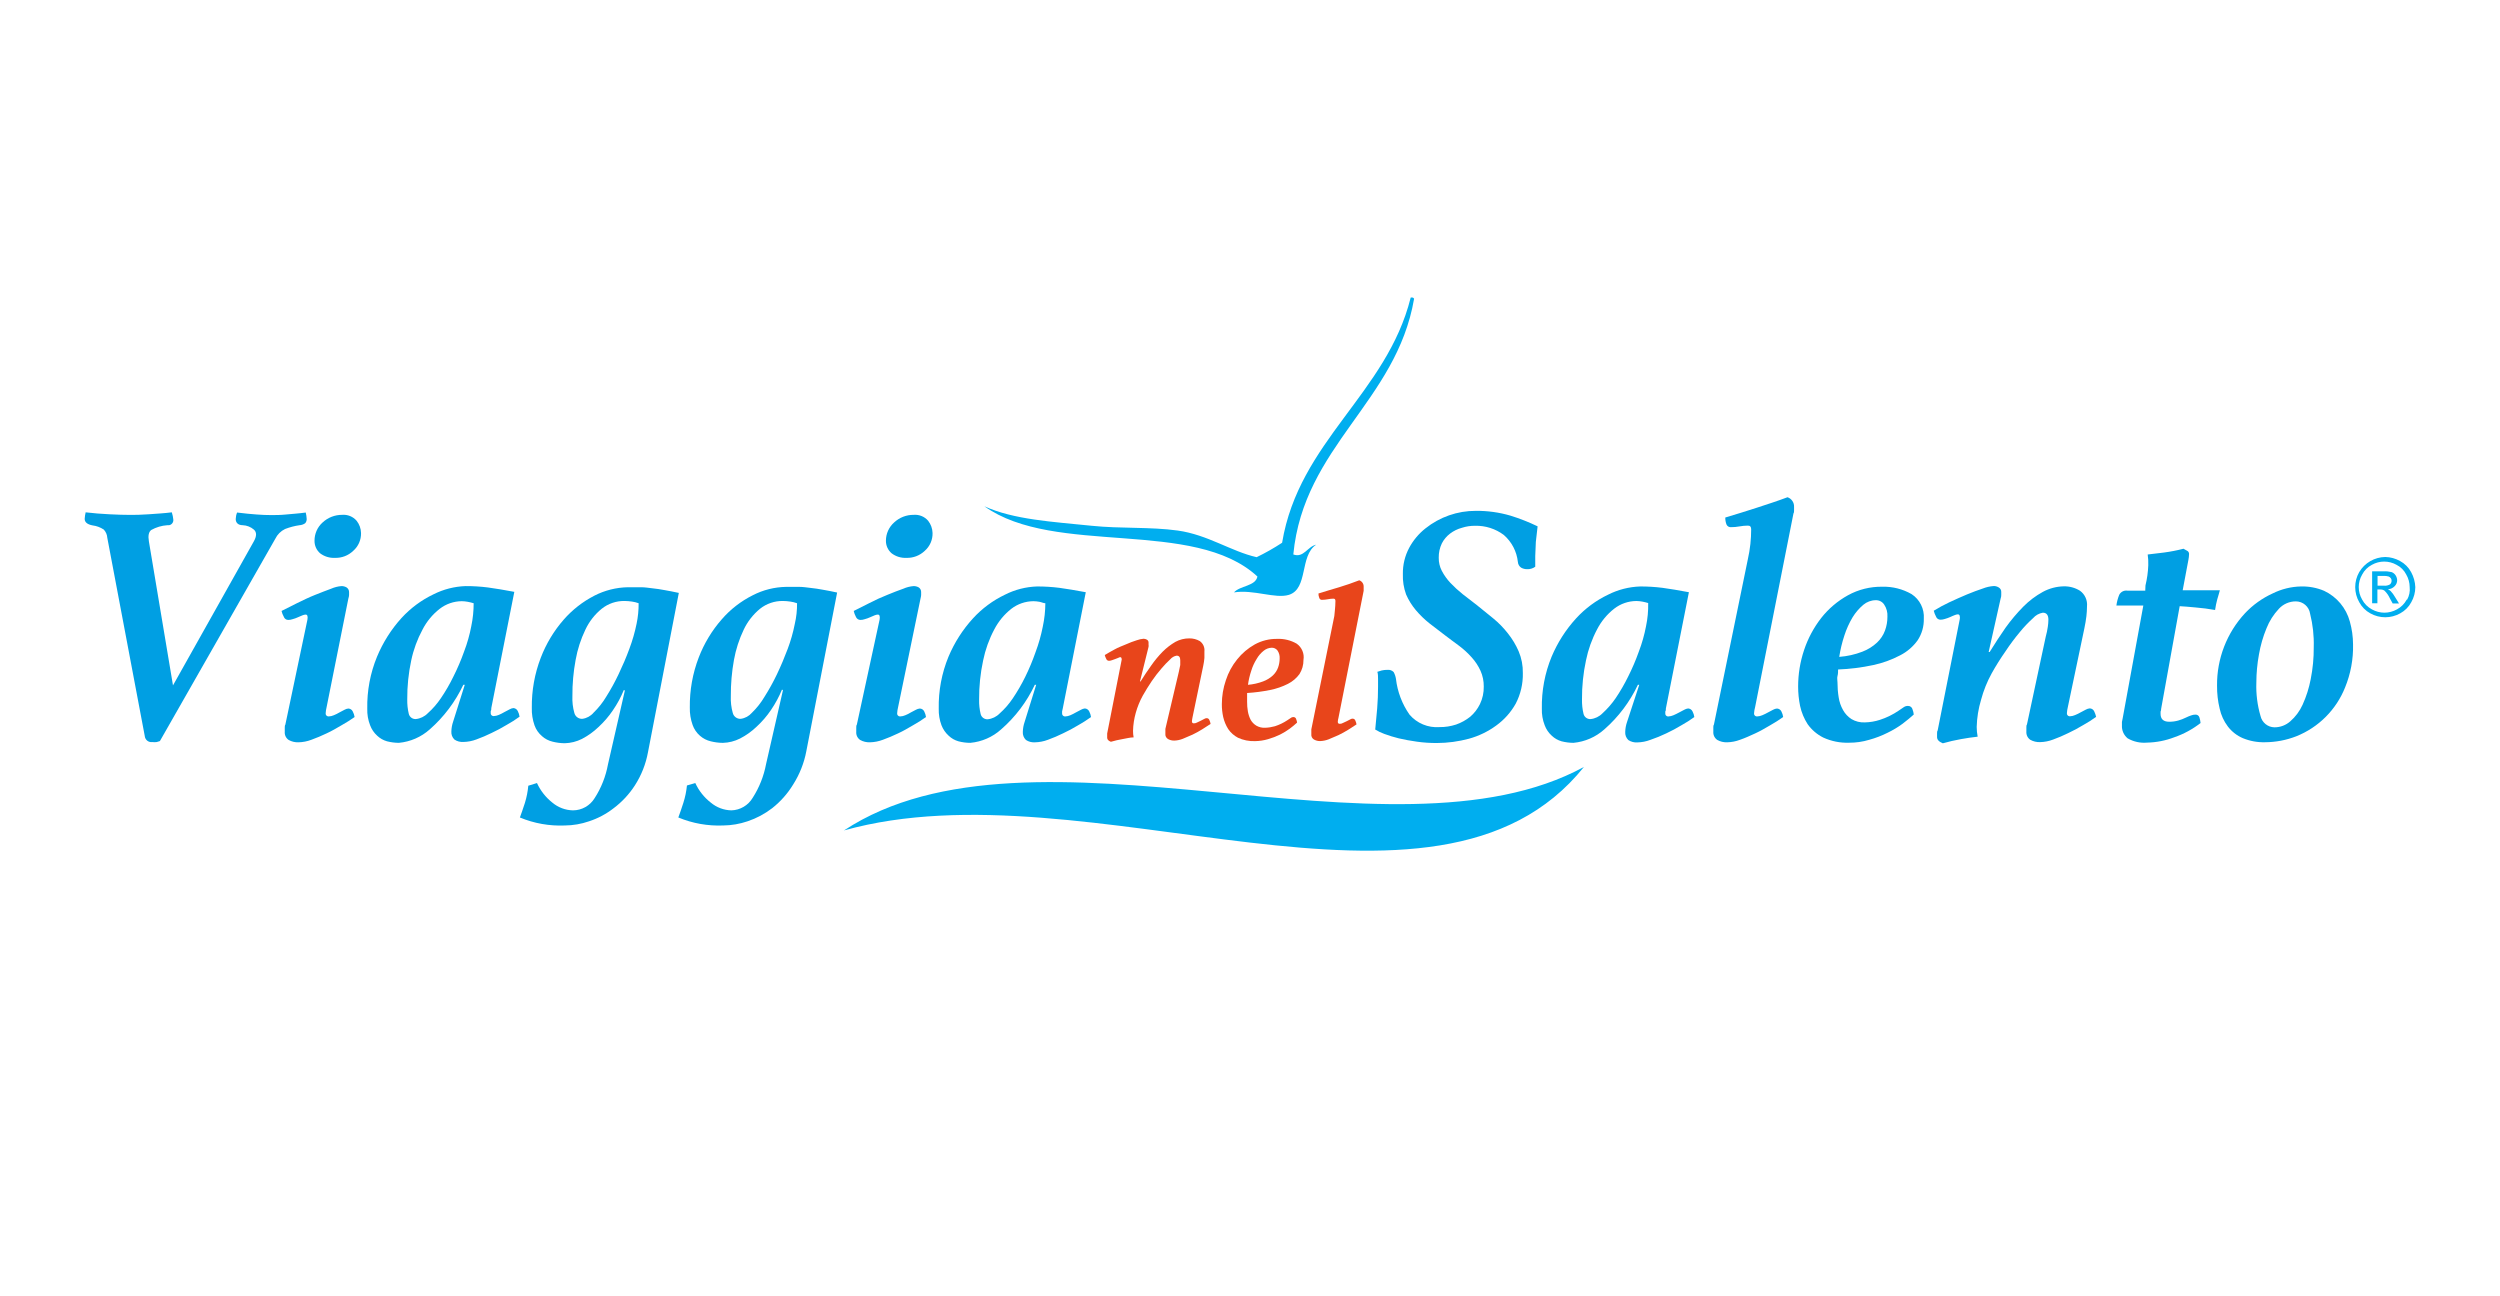 <?xml version="1.0" encoding="utf-8"?>
<!-- Generator: Adobe Illustrator 22.0.1, SVG Export Plug-In . SVG Version: 6.00 Build 0)  -->
<svg version="1.1" id="Livello_1" xmlns="http://www.w3.org/2000/svg" xmlns:xlink="http://www.w3.org/1999/xlink" x="0px" y="0px"
	 width="270px" height="140px" viewBox="0 0 270 140" enable-background="new 0 0 270 140" xml:space="preserve">
<title>VIAGGIANELSALENTO</title>
<g>
	<path fill="#00AEEF" d="M135.801,62.263c-0.191,1.054-1.907,0.99-2.529,1.716c2.107-0.338,4.466,0.716,5.931,0.264
		c2.107-0.662,1.137-4.215,2.94-5.416c-0.927,0.191-1.348,1.465-2.465,1.054c1.117-11.675,11.146-16.508,13.043-27.614
		c-0.064-0.127-0.181-0.167-0.368-0.127c-2.582,10.377-12.063,15.488-13.886,26.477c-0.883,0.579-1.8,1.101-2.75,1.559
		c-2.75-0.622-5.269-2.422-8.523-2.877c-2.97-0.411-6.152-0.191-9.293-0.515c-4.215-0.432-8.43-0.662-11.591-2.107
		C113.951,60.136,128.934,55.911,135.801,62.263z"/>
	<path fill="#00AEEF" d="M91.15,89.687c26.34-7.376,63.869,13.15,79.916-6.858C150.098,94.239,111.442,76.316,91.15,89.687z"/>
	<path fill="#00AEEF" d="M258.187,63.832c-0.087-0.077-0.187-0.14-0.294-0.191c0.274-0.01,0.535-0.127,0.726-0.328
		c0.181-0.174,0.278-0.415,0.274-0.662c-0.01-0.184-0.067-0.361-0.167-0.515c-0.104-0.161-0.254-0.281-0.432-0.348
		c-0.284-0.07-0.582-0.1-0.873-0.084h-1.231v3.446h0.569v-1.485h0.314c0.161-0.01,0.321,0.037,0.452,0.127
		c0.244,0.234,0.438,0.515,0.579,0.823l0.304,0.559h0.686l-0.432-0.696C258.528,64.243,258.371,64.026,258.187,63.832z
		 M257.461,63.253h-0.686V62.2h0.642c0.187-0.013,0.378,0.01,0.559,0.064c0.09,0.037,0.171,0.1,0.231,0.181
		c0.06,0.08,0.09,0.174,0.084,0.274c0.003,0.147-0.06,0.291-0.167,0.391C257.926,63.226,257.692,63.28,257.461,63.253z"/>
	<path fill="#00AEEF" d="M260.401,61.788c-0.274-0.512-0.692-0.927-1.201-1.201c-0.488-0.271-1.034-0.421-1.592-0.432
		c-1.157,0.017-2.224,0.636-2.813,1.632c-0.575,1.004-0.575,2.241,0,3.245c0.274,0.512,0.689,0.933,1.201,1.211
		c1,0.562,2.221,0.562,3.225,0c0.512-0.278,0.93-0.699,1.201-1.211c0.281-0.492,0.428-1.047,0.432-1.612
		C260.833,62.848,260.676,62.29,260.401,61.788z M259.926,64.759c-0.241,0.448-0.605,0.813-1.054,1.054
		c-0.415,0.231-0.883,0.355-1.358,0.358c-0.472-0.003-0.937-0.127-1.348-0.358c-0.448-0.238-0.816-0.605-1.054-1.054
		c-0.492-0.836-0.492-1.873,0-2.706c0.234-0.452,0.602-0.82,1.054-1.054c0.823-0.465,1.83-0.465,2.656,0
		c0.455,0.227,0.826,0.599,1.054,1.054c0.237,0.411,0.365,0.873,0.368,1.348c0.054,0.472-0.043,0.947-0.274,1.358H259.926z"/>
	<path fill="#009FE3" d="M27.418,58.46c0.314-0.559,0.314-0.99,0-1.264c-0.338-0.291-0.766-0.458-1.211-0.475
		c-0.495,0-0.749-0.274-0.749-0.662c0.007-0.241,0.057-0.482,0.147-0.706c0.823,0.104,1.505,0.167,2.107,0.211
		s1.054,0.064,1.569,0.064c0.515,0,0.99,0,1.632-0.064c0.642-0.064,1.348-0.104,2.107-0.211c0.057,0.231,0.094,0.468,0.104,0.706
		c0.003,0.167-0.057,0.331-0.167,0.452c-0.177,0.124-0.385,0.197-0.602,0.211c-0.539,0.077-1.064,0.217-1.569,0.411
		c-0.458,0.221-0.83,0.592-1.054,1.054L17.269,80.036c-0.114,0.04-0.231,0.077-0.348,0.107c-0.157,0.017-0.318,0.017-0.475,0
		c-0.391,0.054-0.753-0.221-0.806-0.612c-0.003-0.017-0.003-0.033-0.007-0.05l-4.044-21.399c-0.02-0.331-0.154-0.642-0.378-0.886
		c-0.365-0.244-0.779-0.398-1.211-0.452c-0.559-0.104-0.853-0.338-0.853-0.706c0.013-0.238,0.047-0.475,0.104-0.706
		c0.863,0.104,1.716,0.167,2.582,0.211c0.863,0.043,1.569,0.064,2.171,0.064c0.602,0,1.201,0,2.044-0.064
		c0.843-0.064,1.676-0.104,2.509-0.211c0.043,0.13,0.077,0.264,0.104,0.401c0.027,0.114,0.043,0.231,0.054,0.348
		c0.05,0.304-0.154,0.592-0.458,0.642c-0.06,0.01-0.124,0.01-0.184,0c-0.612,0.04-1.204,0.217-1.739,0.515
		c-0.274,0.211-0.358,0.622-0.254,1.221l2.603,15.562L27.418,58.46z"/>
	<path fill="#009FE3" d="M35.276,76.36c-0.057,0.221-0.09,0.448-0.104,0.676c-0.02,0.167,0.104,0.318,0.271,0.338
		c0.023,0.003,0.043,0.003,0.067,0c0.184-0.007,0.368-0.05,0.539-0.127c0.211-0.084,0.415-0.187,0.612-0.304l0.559-0.294
		c0.124-0.07,0.258-0.114,0.401-0.127c0.204,0.007,0.388,0.127,0.475,0.314c0.1,0.187,0.167,0.391,0.201,0.602
		c-0.452,0.321-0.917,0.616-1.402,0.886c-0.539,0.314-1.054,0.622-1.632,0.886c-0.532,0.254-1.077,0.485-1.632,0.686
		c-0.448,0.171-0.923,0.264-1.402,0.274c-0.368,0.013-0.733-0.074-1.054-0.254c-0.291-0.197-0.452-0.535-0.421-0.886
		c-0.01-0.144-0.01-0.288,0-0.432c0-0.127,0-0.254,0.064-0.338l2.382-11.327c0.064-0.368,0-0.559-0.191-0.559
		c-0.12,0.007-0.238,0.037-0.348,0.084l-0.495,0.211c-0.181,0.084-0.368,0.151-0.559,0.201c-0.154,0.054-0.311,0.084-0.475,0.084
		c-0.221,0.003-0.415-0.137-0.485-0.348c-0.11-0.194-0.191-0.405-0.241-0.622c0.475-0.231,1.054-0.539,1.696-0.853
		c0.642-0.314,1.295-0.632,1.94-0.886c0.642-0.254,1.201-0.475,1.716-0.662c0.355-0.157,0.733-0.254,1.117-0.284
		c0.197-0.003,0.388,0.047,0.559,0.147c0.171,0.114,0.271,0.311,0.264,0.515c0.01,0.1,0.01,0.204,0,0.304
		c-0.007,0.127-0.033,0.251-0.074,0.368L35.276,76.36z M36.162,60.249c-0.572,0.027-1.134-0.147-1.592-0.495
		c-0.391-0.341-0.612-0.84-0.602-1.358c-0.003-0.753,0.314-1.469,0.873-1.97c0.572-0.532,1.325-0.826,2.107-0.823
		c0.595-0.05,1.181,0.187,1.569,0.642c0.298,0.375,0.465,0.836,0.475,1.318c0.02,0.736-0.288,1.445-0.843,1.927
		C37.618,60.002,36.902,60.276,36.162,60.249z"/>
	<path fill="#009FE3" d="M50.195,73.958h-0.157c-0.866,1.836-2.097,3.476-3.623,4.814c-0.927,0.83-2.101,1.341-3.338,1.455
		c-0.435-0.003-0.866-0.06-1.285-0.167c-0.395-0.114-0.756-0.318-1.054-0.602c-0.345-0.311-0.609-0.702-0.769-1.137
		c-0.221-0.569-0.324-1.174-0.304-1.78c-0.037-1.923,0.321-3.837,1.054-5.617c0.636-1.535,1.529-2.95,2.646-4.181
		c0.977-1.067,2.151-1.937,3.456-2.559c1.077-0.542,2.261-0.846,3.466-0.886c0.803-0.003,1.606,0.047,2.402,0.147
		c0.823,0.117,1.76,0.264,2.857,0.475l-2.485,12.548c0,0.137,0,0.241-0.064,0.328c-0.007,0.064-0.007,0.127,0,0.191
		c-0.023,0.167,0.09,0.321,0.258,0.348c0.027,0.003,0.054,0.003,0.08,0c0.184-0.007,0.368-0.05,0.539-0.127
		c0.207-0.087,0.408-0.191,0.602-0.304l0.559-0.294c0.127-0.074,0.264-0.12,0.411-0.137c0.207,0.013,0.388,0.137,0.475,0.328
		c0.097,0.187,0.164,0.391,0.191,0.602c-0.445,0.324-0.91,0.619-1.392,0.886c-0.529,0.321-1.074,0.612-1.632,0.873
		c-0.532,0.264-1.077,0.495-1.632,0.696c-0.448,0.171-0.923,0.264-1.402,0.274c-0.341,0.023-0.682-0.064-0.97-0.254
		c-0.241-0.231-0.365-0.555-0.338-0.886c0.01-0.358,0.074-0.713,0.191-1.054L50.195,73.958z M51.155,65.15
		c-0.211-0.064-0.425-0.117-0.642-0.157c-0.211-0.04-0.428-0.06-0.642-0.064c-0.863,0.007-1.699,0.294-2.382,0.823
		c-0.773,0.602-1.405,1.365-1.853,2.235c-0.565,1.047-0.977,2.168-1.221,3.328c-0.298,1.385-0.442,2.797-0.432,4.215
		c-0.01,0.529,0.043,1.057,0.167,1.569c0.087,0.345,0.405,0.579,0.759,0.559c0.488-0.05,0.943-0.271,1.285-0.622
		c0.542-0.482,1.017-1.03,1.422-1.632c0.505-0.743,0.957-1.522,1.348-2.328c0.442-0.876,0.83-1.783,1.157-2.706
		c0.341-0.893,0.602-1.813,0.779-2.75C51.072,66.802,51.155,65.976,51.155,65.15z"/>
	<path fill="#009FE3" d="M57.993,84.569c0.378,0.823,0.943,1.545,1.653,2.107c0.626,0.529,1.415,0.826,2.235,0.843
		c0.957-0.003,1.84-0.502,2.338-1.318c0.716-1.107,1.204-2.348,1.442-3.646l1.823-7.975l-0.107-0.064
		c-0.314,0.769-0.709,1.505-1.181,2.191c-0.448,0.669-0.977,1.278-1.569,1.823c-0.529,0.508-1.131,0.937-1.78,1.275
		c-0.575,0.291-1.211,0.448-1.853,0.465c-0.442-0.003-0.88-0.06-1.308-0.167c-0.432-0.1-0.83-0.308-1.157-0.602
		c-0.361-0.311-0.639-0.709-0.799-1.157c-0.214-0.609-0.314-1.251-0.294-1.897c-0.023-1.85,0.304-3.69,0.97-5.416
		c0.575-1.499,1.408-2.887,2.465-4.098c0.933-1.07,2.064-1.954,3.328-2.603c1.121-0.575,2.355-0.883,3.613-0.907
		c0.515,0,0.99,0,1.422,0c0.432,0,0.833,0.074,1.244,0.117c0.411,0.043,0.843,0.104,1.285,0.191s0.97,0.167,1.549,0.304
		L69.982,81.24c-0.234,1.278-0.716,2.499-1.422,3.593c-0.609,0.943-1.378,1.77-2.275,2.445c-0.799,0.626-1.703,1.107-2.666,1.422
		c-0.843,0.291-1.729,0.445-2.623,0.452c-1.659,0.07-3.315-0.224-4.847-0.863c0.167-0.452,0.338-0.96,0.539-1.569
		c0.187-0.605,0.311-1.231,0.368-1.863L57.993,84.569z M68.972,65.15c-0.234-0.087-0.478-0.147-0.726-0.181
		c-0.264-0.04-0.532-0.06-0.799-0.064c-0.893-0.013-1.766,0.284-2.465,0.843c-0.749,0.609-1.351,1.382-1.76,2.255
		c-0.498,1.034-0.853,2.134-1.054,3.265c-0.241,1.288-0.358,2.599-0.348,3.91c-0.027,0.616,0.043,1.231,0.211,1.823
		c0.1,0.391,0.462,0.656,0.863,0.632c0.468-0.06,0.896-0.294,1.201-0.652c0.542-0.522,1.01-1.114,1.392-1.76
		c0.492-0.779,0.933-1.589,1.328-2.422c0.432-0.907,0.823-1.813,1.157-2.73c0.331-0.88,0.592-1.786,0.779-2.706
		C68.905,66.635,68.978,65.893,68.972,65.15z"/>
	<path fill="#009FE3" d="M75.093,84.569c0.378,0.826,0.95,1.549,1.666,2.107c0.626,0.529,1.415,0.826,2.235,0.843
		c0.947-0.027,1.816-0.542,2.298-1.358c0.713-1.111,1.201-2.348,1.445-3.646l1.823-7.975l-0.104-0.064
		c-0.318,0.769-0.713,1.502-1.181,2.191c-0.448,0.669-0.977,1.278-1.569,1.823c-0.532,0.508-1.134,0.94-1.79,1.275
		c-0.572,0.288-1.201,0.448-1.843,0.465c-0.442-0.003-0.88-0.06-1.308-0.167c-0.435-0.1-0.836-0.308-1.171-0.602
		c-0.358-0.311-0.632-0.713-0.789-1.157c-0.217-0.609-0.321-1.251-0.304-1.897c-0.023-1.85,0.304-3.69,0.97-5.416
		c0.579-1.502,1.415-2.887,2.475-4.098c0.933-1.08,2.074-1.964,3.352-2.603c1.117-0.579,2.355-0.886,3.613-0.907
		c0.515,0,0.98,0,1.412,0s0.843,0.074,1.254,0.117c0.411,0.043,0.833,0.104,1.285,0.191c0.452,0.087,0.97,0.167,1.549,0.304
		l-3.328,17.141c-0.241,1.278-0.726,2.495-1.422,3.593c-0.595,0.977-1.358,1.84-2.255,2.549c-0.803,0.619-1.703,1.101-2.666,1.422
		c-0.846,0.288-1.729,0.442-2.623,0.452c-1.663,0.07-3.322-0.224-4.857-0.863c0.167-0.452,0.348-0.97,0.539-1.569
		c0.197-0.612,0.328-1.244,0.391-1.887L75.093,84.569z M86.082,65.15c-0.238-0.087-0.485-0.147-0.736-0.181
		c-0.261-0.04-0.525-0.06-0.789-0.064c-0.896-0.013-1.773,0.284-2.475,0.843c-0.746,0.612-1.348,1.382-1.76,2.255
		c-0.495,1.037-0.85,2.134-1.054,3.265c-0.234,1.291-0.345,2.599-0.338,3.91c-0.027,0.616,0.043,1.231,0.211,1.823
		c0.097,0.391,0.462,0.659,0.863,0.632c0.468-0.064,0.893-0.298,1.201-0.652c0.532-0.515,0.993-1.101,1.368-1.739
		c0.495-0.779,0.94-1.589,1.338-2.422c0.432-0.907,0.813-1.813,1.157-2.73c0.331-0.88,0.589-1.786,0.769-2.706
		C86.009,66.652,86.089,65.903,86.082,65.15z"/>
	<path fill="#009FE3" d="M96.997,76.36c-0.057,0.221-0.09,0.448-0.104,0.676c-0.02,0.167,0.104,0.318,0.271,0.338
		c0.023,0.003,0.043,0.003,0.067,0c0.184-0.007,0.368-0.05,0.539-0.127c0.211-0.084,0.411-0.184,0.602-0.304l0.559-0.294
		c0.127-0.07,0.268-0.114,0.411-0.127c0.204,0.007,0.388,0.127,0.475,0.314c0.097,0.187,0.161,0.391,0.191,0.602
		c-0.445,0.324-0.91,0.619-1.392,0.886c-0.539,0.314-1.054,0.622-1.632,0.886c-0.532,0.254-1.077,0.485-1.632,0.686
		c-0.448,0.171-0.923,0.264-1.402,0.274c-0.368,0.013-0.733-0.074-1.054-0.254c-0.291-0.197-0.452-0.535-0.421-0.886
		c-0.01-0.144-0.01-0.288,0-0.432c0-0.127,0-0.254,0.064-0.338l2.455-11.327c0.064-0.368,0-0.559-0.191-0.559
		c-0.12,0.007-0.238,0.037-0.348,0.084l-0.495,0.211c-0.181,0.084-0.368,0.151-0.559,0.201c-0.154,0.054-0.311,0.084-0.475,0.084
		c-0.221,0-0.418-0.14-0.495-0.348c-0.104-0.197-0.181-0.405-0.231-0.622c0.475-0.231,1.054-0.539,1.696-0.853
		c0.632-0.328,1.278-0.622,1.94-0.886c0.622-0.264,1.201-0.475,1.716-0.662c0.355-0.157,0.733-0.254,1.117-0.284
		c0.197-0.003,0.388,0.047,0.559,0.147c0.171,0.114,0.264,0.311,0.254,0.515c0.01,0.1,0.01,0.204,0,0.304
		c-0.01,0.124-0.03,0.248-0.064,0.368L96.997,76.36z M97.884,60.249c-0.572,0.027-1.134-0.147-1.592-0.495
		c-0.395-0.341-0.619-0.836-0.612-1.358c0-0.753,0.324-1.469,0.886-1.97c0.572-0.535,1.325-0.83,2.107-0.823
		c0.595-0.05,1.181,0.187,1.569,0.642c0.294,0.378,0.462,0.84,0.475,1.318c0.02,0.736-0.288,1.445-0.843,1.927
		C99.339,60.002,98.62,60.276,97.884,60.249z"/>
	<path fill="#009FE3" d="M111.907,73.958h-0.147c-0.866,1.84-2.104,3.479-3.636,4.814c-0.923,0.833-2.091,1.341-3.328,1.455
		c-0.435,0-0.866-0.057-1.285-0.167c-0.395-0.11-0.756-0.318-1.054-0.602c-0.345-0.314-0.612-0.702-0.779-1.137
		c-0.211-0.569-0.311-1.174-0.294-1.78c-0.037-1.923,0.321-3.837,1.054-5.617c0.639-1.522,1.532-2.92,2.646-4.141
		c0.977-1.067,2.151-1.937,3.456-2.559c1.074-0.545,2.255-0.846,3.456-0.886c0.806-0.003,1.612,0.047,2.412,0.147
		c0.813,0.117,1.76,0.264,2.857,0.475l-2.485,12.548c-0.02,0.11-0.043,0.221-0.074,0.328c-0.007,0.064-0.007,0.127,0,0.191
		c-0.02,0.174,0.107,0.328,0.281,0.348c0.023,0.003,0.043,0.003,0.067,0c0.184-0.01,0.368-0.05,0.539-0.127
		c0.207-0.09,0.408-0.191,0.602-0.304l0.559-0.294c0.127-0.074,0.264-0.12,0.411-0.137c0.207,0.013,0.388,0.137,0.475,0.328
		c0.097,0.187,0.164,0.391,0.191,0.602c-0.448,0.321-0.91,0.616-1.392,0.886c-0.529,0.321-1.074,0.612-1.632,0.873
		c-0.532,0.264-1.077,0.495-1.632,0.696c-0.448,0.171-0.923,0.264-1.402,0.274c-0.341,0.023-0.682-0.064-0.97-0.254
		c-0.241-0.231-0.365-0.555-0.338-0.886c0.01-0.358,0.074-0.713,0.191-1.054L111.907,73.958z M112.897,65.15
		c-0.191,0-0.411-0.117-0.642-0.157c-0.211-0.04-0.428-0.06-0.642-0.064c-0.866,0.007-1.706,0.294-2.392,0.823
		c-0.766,0.605-1.395,1.368-1.843,2.235c-0.559,1.054-0.963,2.181-1.201,3.352c-0.298,1.385-0.442,2.797-0.432,4.215
		c-0.013,0.529,0.043,1.057,0.167,1.569c0.087,0.345,0.405,0.579,0.759,0.559c0.488-0.05,0.943-0.271,1.285-0.622
		c0.542-0.482,1.017-1.03,1.422-1.632c0.502-0.746,0.953-1.522,1.348-2.328c0.428-0.866,0.799-1.763,1.117-2.676
		c0.335-0.893,0.595-1.813,0.779-2.75C112.8,66.839,112.894,65.996,112.897,65.15z"/>
	<path fill="#E8451B" d="M127.321,72.526c0.064-0.274,0.104-0.515,0.147-0.706c0.01-0.171,0.01-0.345,0-0.515
		c0-0.328-0.127-0.495-0.391-0.495c-0.268,0.047-0.508,0.184-0.686,0.391c-0.338,0.311-0.652,0.642-0.947,0.99
		c-0.378,0.435-0.729,0.893-1.054,1.368c-0.348,0.515-0.676,1.054-0.97,1.569c-0.324,0.589-0.579,1.214-0.759,1.863
		c-0.177,0.632-0.278,1.281-0.294,1.94c-0.003,0.238,0.02,0.472,0.064,0.706c-0.391,0-0.779,0.117-1.181,0.181
		c-0.432,0.074-0.856,0.171-1.274,0.294c-0.274-0.104-0.401-0.254-0.401-0.432c-0.01-0.084-0.01-0.167,0-0.254
		c0.007-0.07,0.007-0.14,0-0.211l1.549-7.871c0.03-0.08,0.03-0.171,0-0.254c-0.01-0.067-0.07-0.117-0.137-0.117
		c-0.077,0.007-0.147,0.033-0.211,0.074l-0.328,0.127l-0.358,0.127c-0.097,0.037-0.201,0.06-0.304,0.064
		c-0.14,0.007-0.271-0.077-0.314-0.211c-0.07-0.13-0.124-0.268-0.157-0.411c0.304-0.191,0.676-0.391,1.054-0.602
		c0.378-0.211,0.843-0.391,1.254-0.559c0.371-0.167,0.749-0.311,1.137-0.432c0.241-0.087,0.492-0.144,0.749-0.167
		c0.13,0.003,0.258,0.04,0.368,0.104c0.117,0.074,0.184,0.211,0.167,0.348v0.191c0.013,0.077,0.013,0.154,0,0.231l-0.927,3.74h0.064
		c0.368-0.579,0.736-1.157,1.147-1.716c0.371-0.535,0.789-1.04,1.244-1.505c0.411-0.408,0.87-0.763,1.368-1.054
		c0.462-0.251,0.98-0.381,1.505-0.378c0.398-0.007,0.793,0.097,1.137,0.294c0.355,0.254,0.545,0.682,0.495,1.117
		c0,0.201,0,0.432,0,0.696c-0.023,0.288-0.067,0.572-0.127,0.853l-1.157,5.563c-0.033,0.14-0.054,0.288-0.064,0.432
		c0,0.147,0.064,0.221,0.211,0.221c0.124,0,0.241-0.033,0.348-0.094l0.401-0.191l0.368-0.191c0.077-0.054,0.171-0.08,0.264-0.084
		c0.134-0.003,0.254,0.084,0.294,0.211c0.064,0.13,0.104,0.268,0.127,0.411l-0.896,0.579c-0.341,0.211-0.692,0.405-1.054,0.579
		c-0.368,0.167-0.736,0.314-1.054,0.452c-0.288,0.114-0.595,0.181-0.907,0.191c-0.241,0.007-0.475-0.05-0.686-0.167
		c-0.201-0.12-0.314-0.348-0.284-0.579c-0.01-0.094-0.01-0.191,0-0.284c0.01-0.077,0.01-0.154,0-0.231L127.321,72.526z"/>
	<path fill="#E8451B" d="M140.775,71.272c0.007,0.539-0.144,1.07-0.432,1.529c-0.324,0.445-0.753,0.806-1.244,1.054
		c-0.605,0.308-1.251,0.529-1.917,0.662c-0.823,0.167-1.659,0.278-2.495,0.328c0,0.167,0,0.314,0,0.465s0,0.304,0,0.475
		c-0.003,0.355,0.023,0.706,0.084,1.054c0.057,0.314,0.157,0.622,0.304,0.907c0.144,0.254,0.351,0.468,0.602,0.622
		c0.294,0.171,0.629,0.251,0.97,0.231c0.358-0.013,0.709-0.07,1.054-0.167c0.468-0.154,0.917-0.368,1.328-0.642l0.348-0.231
		c0.08-0.074,0.187-0.114,0.294-0.117c0.161-0.013,0.304,0.104,0.328,0.264c0.047,0.107,0.074,0.221,0.084,0.338
		c-0.251,0.231-0.515,0.448-0.789,0.652c-0.331,0.244-0.686,0.458-1.054,0.642c-0.418,0.201-0.85,0.368-1.295,0.495
		c-0.458,0.134-0.933,0.204-1.412,0.211c-0.632,0.023-1.261-0.104-1.833-0.368c-0.421-0.221-0.786-0.542-1.054-0.937
		c-0.251-0.398-0.432-0.836-0.539-1.295c-0.1-0.455-0.151-0.923-0.147-1.392c0-0.88,0.147-1.75,0.432-2.582
		c0.264-0.82,0.679-1.586,1.221-2.255c0.522-0.656,1.167-1.201,1.897-1.612c0.743-0.408,1.576-0.616,2.422-0.602
		c0.736-0.033,1.469,0.147,2.107,0.515C140.601,69.907,140.889,70.592,140.775,71.272z M137.35,69.954
		c-0.321,0.01-0.626,0.124-0.873,0.328c-0.308,0.244-0.565,0.545-0.759,0.886c-0.248,0.395-0.445,0.82-0.579,1.264
		c-0.167,0.498-0.288,1.007-0.358,1.529c0.559-0.047,1.107-0.171,1.632-0.368c0.391-0.144,0.749-0.361,1.054-0.642
		c0.254-0.238,0.452-0.535,0.569-0.863c0.11-0.314,0.167-0.646,0.167-0.98c0.02-0.308-0.067-0.612-0.241-0.863
		C137.812,70.054,137.587,69.95,137.35,69.954z"/>
	<path fill="#E8451B" d="M144.555,77.52c-0.04,0.14-0.067,0.284-0.074,0.432c0,0.157,0.074,0.221,0.221,0.221
		c0.12,0,0.238-0.033,0.338-0.094l0.411-0.191l0.368-0.191c0.074-0.05,0.164-0.08,0.254-0.084c0.137-0.003,0.261,0.08,0.304,0.211
		c0.06,0.13,0.104,0.268,0.127,0.411l-0.896,0.579c-0.341,0.211-0.692,0.405-1.054,0.579c-0.368,0.167-0.736,0.314-1.054,0.452
		c-0.288,0.114-0.595,0.177-0.907,0.191c-0.241,0.01-0.478-0.05-0.686-0.167c-0.201-0.12-0.314-0.348-0.284-0.579
		c-0.01-0.094-0.01-0.191,0-0.284c0.01-0.077,0.01-0.154,0-0.231l2.372-11.695c0.094-0.365,0.151-0.739,0.167-1.117
		c0.04-0.351,0.06-0.702,0.064-1.054c0-0.167-0.064-0.254-0.211-0.254c-0.201,0.003-0.401,0.023-0.602,0.064
		c-0.207,0.04-0.421,0.06-0.632,0.064c-0.13,0.013-0.251-0.067-0.294-0.191c-0.067-0.157-0.1-0.324-0.094-0.495
		c0.749-0.241,1.495-0.452,2.235-0.676c0.736-0.221,1.432-0.465,2.171-0.749c0.284,0.097,0.475,0.365,0.475,0.662
		c0.01,0.08,0.01,0.161,0,0.241c-0.01,0.077-0.01,0.154,0,0.231L144.555,77.52z"/>
	<path fill="#009FE3" d="M151.51,61.989c-0.017-0.98,0.217-1.947,0.676-2.813c0.435-0.816,1.034-1.532,1.76-2.107
		c1.542-1.234,3.462-1.903,5.436-1.897c1.264-0.013,2.526,0.161,3.74,0.515c1.007,0.311,1.99,0.699,2.94,1.157
		c-0.064,0.595-0.127,1.154-0.191,1.676c0,0.515-0.064,1.054-0.064,1.529v0.579c-0.01,0.194-0.01,0.388,0,0.579
		c-0.254,0.187-0.569,0.281-0.886,0.264c-0.224,0.003-0.448-0.054-0.642-0.167c-0.204-0.14-0.331-0.365-0.348-0.612
		c-0.12-1.127-0.662-2.171-1.519-2.917c-0.893-0.669-1.984-1.017-3.098-0.99c-0.488-0.007-0.977,0.07-1.442,0.221
		c-0.458,0.124-0.886,0.335-1.264,0.622c-0.371,0.281-0.672,0.639-0.886,1.054c-0.231,0.482-0.348,1.014-0.338,1.549
		c-0.007,0.498,0.107,0.99,0.338,1.432c0.248,0.472,0.562,0.907,0.927,1.295c0.408,0.428,0.846,0.83,1.308,1.201l1.529,1.181
		c0.602,0.475,1.181,0.947,1.78,1.442c0.589,0.482,1.124,1.03,1.592,1.632c0.468,0.589,0.86,1.238,1.157,1.927
		c0.314,0.743,0.468,1.542,0.452,2.348c0.027,1.151-0.238,2.288-0.769,3.308c-0.522,0.933-1.241,1.736-2.107,2.362
		c-0.886,0.649-1.883,1.131-2.94,1.422c-1.131,0.304-2.295,0.462-3.466,0.465c-0.726,0.003-1.452-0.043-2.171-0.147
		c-0.706-0.104-1.348-0.211-1.95-0.358c-0.525-0.13-1.04-0.288-1.549-0.475c-0.345-0.124-0.679-0.281-0.99-0.475
		c0.064-0.716,0.147-1.485,0.211-2.275c0.064-0.789,0.094-1.569,0.094-2.328c0-0.294,0-0.579,0-0.853s0-0.539-0.074-0.779
		l0.475-0.147c0.197-0.043,0.398-0.067,0.602-0.064c0.248-0.03,0.498,0.054,0.676,0.231c0.13,0.227,0.214,0.478,0.254,0.736
		c0.161,1.392,0.662,2.72,1.465,3.867c0.803,0.943,2.01,1.442,3.245,1.348c0.605,0.007,1.204-0.087,1.78-0.274
		c0.552-0.191,1.07-0.478,1.529-0.843c0.442-0.378,0.799-0.846,1.054-1.368c0.284-0.592,0.425-1.241,0.411-1.897
		c0.007-0.585-0.11-1.161-0.348-1.696c-0.241-0.529-0.559-1.014-0.947-1.442c-0.405-0.458-0.86-0.876-1.348-1.244
		c-0.515-0.391-1.054-0.769-1.549-1.157s-1.117-0.843-1.676-1.285c-0.535-0.425-1.024-0.9-1.465-1.422
		c-0.432-0.512-0.786-1.084-1.054-1.696C151.6,63.494,151.483,62.741,151.51,61.989z"/>
	<path fill="#009FE3" d="M177.04,73.958h-0.147c-0.866,1.836-2.097,3.476-3.623,4.814c-0.927,0.83-2.101,1.341-3.338,1.455
		c-0.435-0.003-0.866-0.06-1.285-0.167c-0.395-0.114-0.756-0.318-1.054-0.602c-0.345-0.311-0.609-0.702-0.769-1.137
		c-0.221-0.569-0.324-1.174-0.304-1.78c-0.037-1.923,0.321-3.837,1.054-5.617c0.639-1.522,1.532-2.92,2.646-4.141
		c0.977-1.067,2.151-1.937,3.456-2.559c1.077-0.545,2.261-0.846,3.466-0.886c0.803-0.003,1.606,0.047,2.402,0.147
		c0.823,0.117,1.76,0.264,2.857,0.475l-2.485,12.548c0,0.137,0,0.241-0.064,0.328c-0.007,0.064-0.007,0.127,0,0.191
		c-0.023,0.167,0.09,0.321,0.258,0.348c0.027,0.003,0.054,0.003,0.08,0c0.184-0.01,0.368-0.05,0.539-0.127
		c0.211-0.09,0.418-0.194,0.622-0.304l0.559-0.294c0.127-0.074,0.264-0.12,0.411-0.137c0.207,0.013,0.388,0.137,0.475,0.328
		c0.097,0.187,0.164,0.391,0.191,0.602c-0.445,0.324-0.91,0.619-1.392,0.886c-0.529,0.321-1.074,0.612-1.632,0.873
		c-0.562,0.271-1.137,0.505-1.729,0.706c-0.448,0.171-0.923,0.264-1.402,0.274c-0.341,0.023-0.682-0.064-0.97-0.254
		c-0.241-0.231-0.365-0.555-0.338-0.886c0.01-0.358,0.074-0.713,0.191-1.054L177.04,73.958z M178.007,65.13
		c-0.211-0.064-0.425-0.117-0.642-0.157c-0.211-0.04-0.428-0.06-0.642-0.064c-0.863,0.007-1.699,0.294-2.382,0.823
		c-0.773,0.602-1.405,1.365-1.853,2.235c-0.559,1.054-0.963,2.181-1.201,3.352c-0.298,1.385-0.442,2.797-0.432,4.215
		c-0.01,0.529,0.043,1.057,0.167,1.569c0.087,0.345,0.405,0.579,0.759,0.559c0.488-0.05,0.943-0.271,1.285-0.622
		c0.535-0.488,1.014-1.037,1.422-1.632c0.502-0.746,0.953-1.522,1.348-2.328c0.442-0.876,0.83-1.783,1.157-2.706
		c0.341-0.893,0.602-1.813,0.779-2.75c0.171-0.81,0.248-1.639,0.231-2.465V65.13H178.007z"/>
	<path fill="#009FE3" d="M189.554,76.36c-0.064,0.221-0.1,0.445-0.117,0.676c-0.02,0.167,0.1,0.318,0.268,0.338
		c0.027,0.003,0.054,0.003,0.08,0c0.184-0.01,0.368-0.05,0.539-0.127c0.214-0.09,0.422-0.191,0.622-0.304l0.559-0.294
		c0.127-0.074,0.268-0.114,0.411-0.127c0.204,0.01,0.388,0.13,0.475,0.314c0.097,0.187,0.161,0.391,0.191,0.602
		c-0.448,0.321-0.91,0.616-1.392,0.886c-0.539,0.314-1.054,0.622-1.632,0.886c-0.579,0.264-1.054,0.485-1.632,0.686
		c-0.448,0.171-0.923,0.264-1.402,0.274c-0.368,0.013-0.733-0.074-1.054-0.254c-0.291-0.197-0.458-0.535-0.432-0.886
		c-0.01-0.144-0.01-0.288,0-0.432c0-0.127,0-0.254,0.064-0.338l3.656-17.816c0.127-0.559,0.221-1.127,0.284-1.696
		c0.054-0.522,0.084-1.047,0.084-1.569c0-0.284-0.104-0.411-0.348-0.411c-0.304,0-0.609,0.03-0.907,0.084
		c-0.308,0.057-0.622,0.084-0.937,0.084c-0.204,0.013-0.395-0.107-0.475-0.294c-0.09-0.238-0.134-0.492-0.127-0.749
		c1.157-0.348,2.298-0.696,3.392-1.054s2.211-0.716,3.328-1.137c0.445,0.154,0.733,0.585,0.706,1.054c0.01,0.117,0.01,0.231,0,0.348
		c0,0.127,0,0.264-0.064,0.348L189.554,76.36z"/>
	<path fill="#009FE3" d="M207.772,66.826c0.02,0.823-0.211,1.632-0.662,2.318c-0.492,0.689-1.141,1.248-1.897,1.632
		c-0.92,0.485-1.9,0.84-2.917,1.054c-1.244,0.268-2.509,0.425-3.783,0.475c0,0.254,0,0.475-0.064,0.706
		c-0.064,0.231,0,0.452,0,0.706c0,0.532,0.04,1.064,0.127,1.592c0.07,0.485,0.231,0.953,0.475,1.382
		c0.217,0.391,0.529,0.726,0.907,0.97c0.438,0.261,0.943,0.385,1.455,0.358c0.549-0.013,1.091-0.104,1.612-0.274
		c0.719-0.231,1.398-0.565,2.024-0.99l0.539-0.368c0.137-0.1,0.304-0.154,0.475-0.147c0.238-0.01,0.448,0.157,0.495,0.391
		c0.067,0.171,0.11,0.355,0.127,0.539c-0.314,0.294-0.726,0.622-1.201,0.99c-0.512,0.378-1.06,0.706-1.632,0.98
		c-0.632,0.318-1.298,0.572-1.98,0.759c-0.702,0.211-1.435,0.318-2.171,0.314c-0.96,0.033-1.917-0.157-2.793-0.559
		c-0.666-0.335-1.241-0.826-1.676-1.432c-0.391-0.605-0.672-1.275-0.823-1.98c-0.141-0.692-0.214-1.398-0.211-2.107
		c0-1.335,0.217-2.663,0.642-3.931c0.415-1.251,1.044-2.425,1.853-3.466c0.786-0.997,1.766-1.83,2.877-2.445
		c1.137-0.629,2.419-0.947,3.72-0.927c1.107-0.03,2.201,0.248,3.161,0.799C207.337,64.742,207.846,65.762,207.772,66.826z
		 M202.577,64.822c-0.488,0.003-0.963,0.181-1.338,0.495c-0.455,0.385-0.846,0.843-1.157,1.348c-0.368,0.616-0.666,1.275-0.886,1.96
		c-0.251,0.756-0.438,1.532-0.559,2.318c0.856-0.064,1.696-0.251,2.495-0.559c0.589-0.224,1.131-0.559,1.592-0.99
		c0.378-0.358,0.672-0.796,0.853-1.285c0.177-0.482,0.268-0.994,0.264-1.505c0.03-0.462-0.09-0.92-0.348-1.308
		C203.293,64.989,202.945,64.809,202.577,64.822z"/>
	<path fill="#009FE3" d="M220.942,68.753c0.097-0.345,0.171-0.699,0.221-1.054c0.04-0.254,0.06-0.512,0.064-0.769
		c0-0.495-0.191-0.759-0.602-0.759c-0.408,0.07-0.783,0.278-1.054,0.589c-0.512,0.462-0.987,0.96-1.422,1.495
		c-0.562,0.672-1.087,1.375-1.569,2.107c-0.535,0.766-1.03,1.555-1.485,2.372c-0.492,0.897-0.873,1.847-1.137,2.833
		c-0.288,0.953-0.448,1.944-0.475,2.94c0,0.355,0.037,0.706,0.104,1.054c-0.602,0.064-1.201,0.157-1.803,0.264
		c-0.659,0.117-1.315,0.268-1.96,0.452c-0.432-0.181-0.622-0.391-0.622-0.676c-0.01-0.127-0.01-0.254,0-0.378
		c0-0.137,0-0.241,0.064-0.328l2.382-11.989c0.033-0.127,0.033-0.261,0-0.391c-0.017-0.097-0.1-0.171-0.201-0.167
		c-0.117,0.007-0.231,0.037-0.338,0.084c-0.157,0.064-0.328,0.127-0.495,0.211c-0.181,0.08-0.368,0.147-0.559,0.201
		c-0.154,0.054-0.311,0.08-0.475,0.084c-0.224,0.007-0.425-0.134-0.495-0.348c-0.107-0.197-0.187-0.405-0.241-0.622
		c0.542-0.335,1.101-0.636,1.676-0.907c0.652-0.294,1.295-0.602,1.917-0.853c0.622-0.254,1.201-0.475,1.716-0.642
		c0.371-0.147,0.763-0.234,1.157-0.264c0.197-0.007,0.391,0.05,0.559,0.157c0.177,0.104,0.281,0.301,0.264,0.505v0.311
		c0,0.127-0.02,0.251-0.064,0.368l-1.295,5.784h0.107c0.539-0.873,1.117-1.76,1.716-2.623c0.579-0.806,1.221-1.569,1.917-2.275
		c0.622-0.629,1.331-1.167,2.107-1.592c0.699-0.381,1.479-0.589,2.275-0.602c0.612-0.013,1.218,0.151,1.739,0.475
		c0.539,0.388,0.826,1.037,0.759,1.696c-0.003,0.351-0.023,0.702-0.064,1.054c-0.054,0.411-0.117,0.843-0.221,1.318l-1.78,8.48
		c-0.054,0.217-0.09,0.438-0.104,0.662c-0.023,0.167,0.09,0.321,0.258,0.348c0.027,0.003,0.054,0.003,0.08,0
		c0.184-0.007,0.368-0.05,0.539-0.127c0.214-0.087,0.422-0.187,0.622-0.304l0.559-0.294c0.127-0.07,0.268-0.114,0.411-0.127
		c0.204,0.007,0.388,0.127,0.475,0.314c0.094,0.191,0.164,0.391,0.211,0.602c-0.445,0.324-0.91,0.619-1.392,0.886
		c-0.529,0.321-1.074,0.612-1.632,0.873c-0.532,0.264-1.077,0.495-1.632,0.696c-0.448,0.171-0.923,0.264-1.402,0.274
		c-0.368,0.013-0.733-0.074-1.054-0.254c-0.288-0.197-0.448-0.535-0.422-0.886c-0.01-0.144-0.01-0.288,0-0.432
		c0-0.127,0-0.254,0.064-0.338L220.942,68.753z"/>
	<path fill="#009FE3" d="M231.71,63.233c0.174-0.719,0.278-1.452,0.304-2.191c0.013-0.388-0.007-0.776-0.064-1.157
		c0.539-0.064,1.137-0.147,1.76-0.211c0.709-0.094,1.415-0.231,2.107-0.411l0.452,0.254c0.11,0.087,0.167,0.227,0.147,0.368
		c-0.007,0.187-0.027,0.375-0.064,0.559l-0.622,3.308h4.014c-0.064,0.264-0.167,0.579-0.284,0.99
		c-0.1,0.375-0.177,0.753-0.231,1.137c-0.686-0.127-1.382-0.211-2.107-0.274c-0.726-0.064-1.244-0.117-1.716-0.137l-2,11.072
		c0,0.127-0.02,0.231-0.064,0.314c-0.01,0.08-0.01,0.161,0,0.241c0,0.559,0.304,0.853,0.927,0.853
		c0.328,0.003,0.652-0.04,0.97-0.127c0.294-0.084,0.579-0.191,0.853-0.328c0.181-0.09,0.368-0.167,0.559-0.231
		c0.144-0.054,0.298-0.084,0.452-0.084c0.194-0.013,0.375,0.107,0.432,0.294c0.064,0.197,0.107,0.405,0.127,0.612
		c-0.853,0.666-1.81,1.188-2.833,1.539c-0.94,0.361-1.934,0.559-2.94,0.579c-0.733,0.067-1.469-0.094-2.107-0.465
		c-0.415-0.345-0.642-0.863-0.612-1.402c-0.01-0.124-0.01-0.248,0-0.368c0.017-0.12,0.043-0.241,0.074-0.358l2.235-12.21h-2.907
		c0.05-0.398,0.154-0.786,0.304-1.157c0.167-0.324,0.522-0.508,0.886-0.452h1.927L231.71,63.233z"/>
	<path fill="#009FE3" d="M248.516,63.337c0.856-0.02,1.709,0.14,2.495,0.475c1.365,0.646,2.375,1.853,2.77,3.308
		c0.227,0.806,0.345,1.639,0.348,2.475c0.037,1.596-0.258,3.181-0.863,4.656c-0.96,2.405-2.863,4.309-5.269,5.269
		c-1.074,0.418-2.218,0.636-3.372,0.642c-0.823,0.023-1.642-0.127-2.402-0.442c-0.636-0.271-1.191-0.706-1.612-1.254
		c-0.432-0.572-0.733-1.228-0.886-1.927c-0.197-0.81-0.291-1.642-0.284-2.475c-0.033-2.914,1.057-5.73,3.044-7.861
		c0.84-0.883,1.843-1.599,2.95-2.107C246.395,63.618,247.446,63.357,248.516,63.337z M245.649,78.551
		c0.626,0,1.228-0.231,1.696-0.642c0.569-0.498,1.027-1.111,1.338-1.803c0.401-0.88,0.692-1.803,0.873-2.75
		c0.227-1.141,0.338-2.301,0.328-3.466c0.037-1.214-0.097-2.425-0.391-3.603c-0.11-0.769-0.769-1.341-1.549-1.338
		c-0.692,0-1.355,0.291-1.823,0.799c-0.575,0.612-1.03,1.325-1.338,2.107c-0.375,0.903-0.646,1.847-0.813,2.813
		c-0.187,1.01-0.281,2.037-0.284,3.068c-0.043,1.214,0.11,2.429,0.452,3.593C244.301,78.039,244.923,78.544,245.649,78.551z"/>
</g>
</svg>
